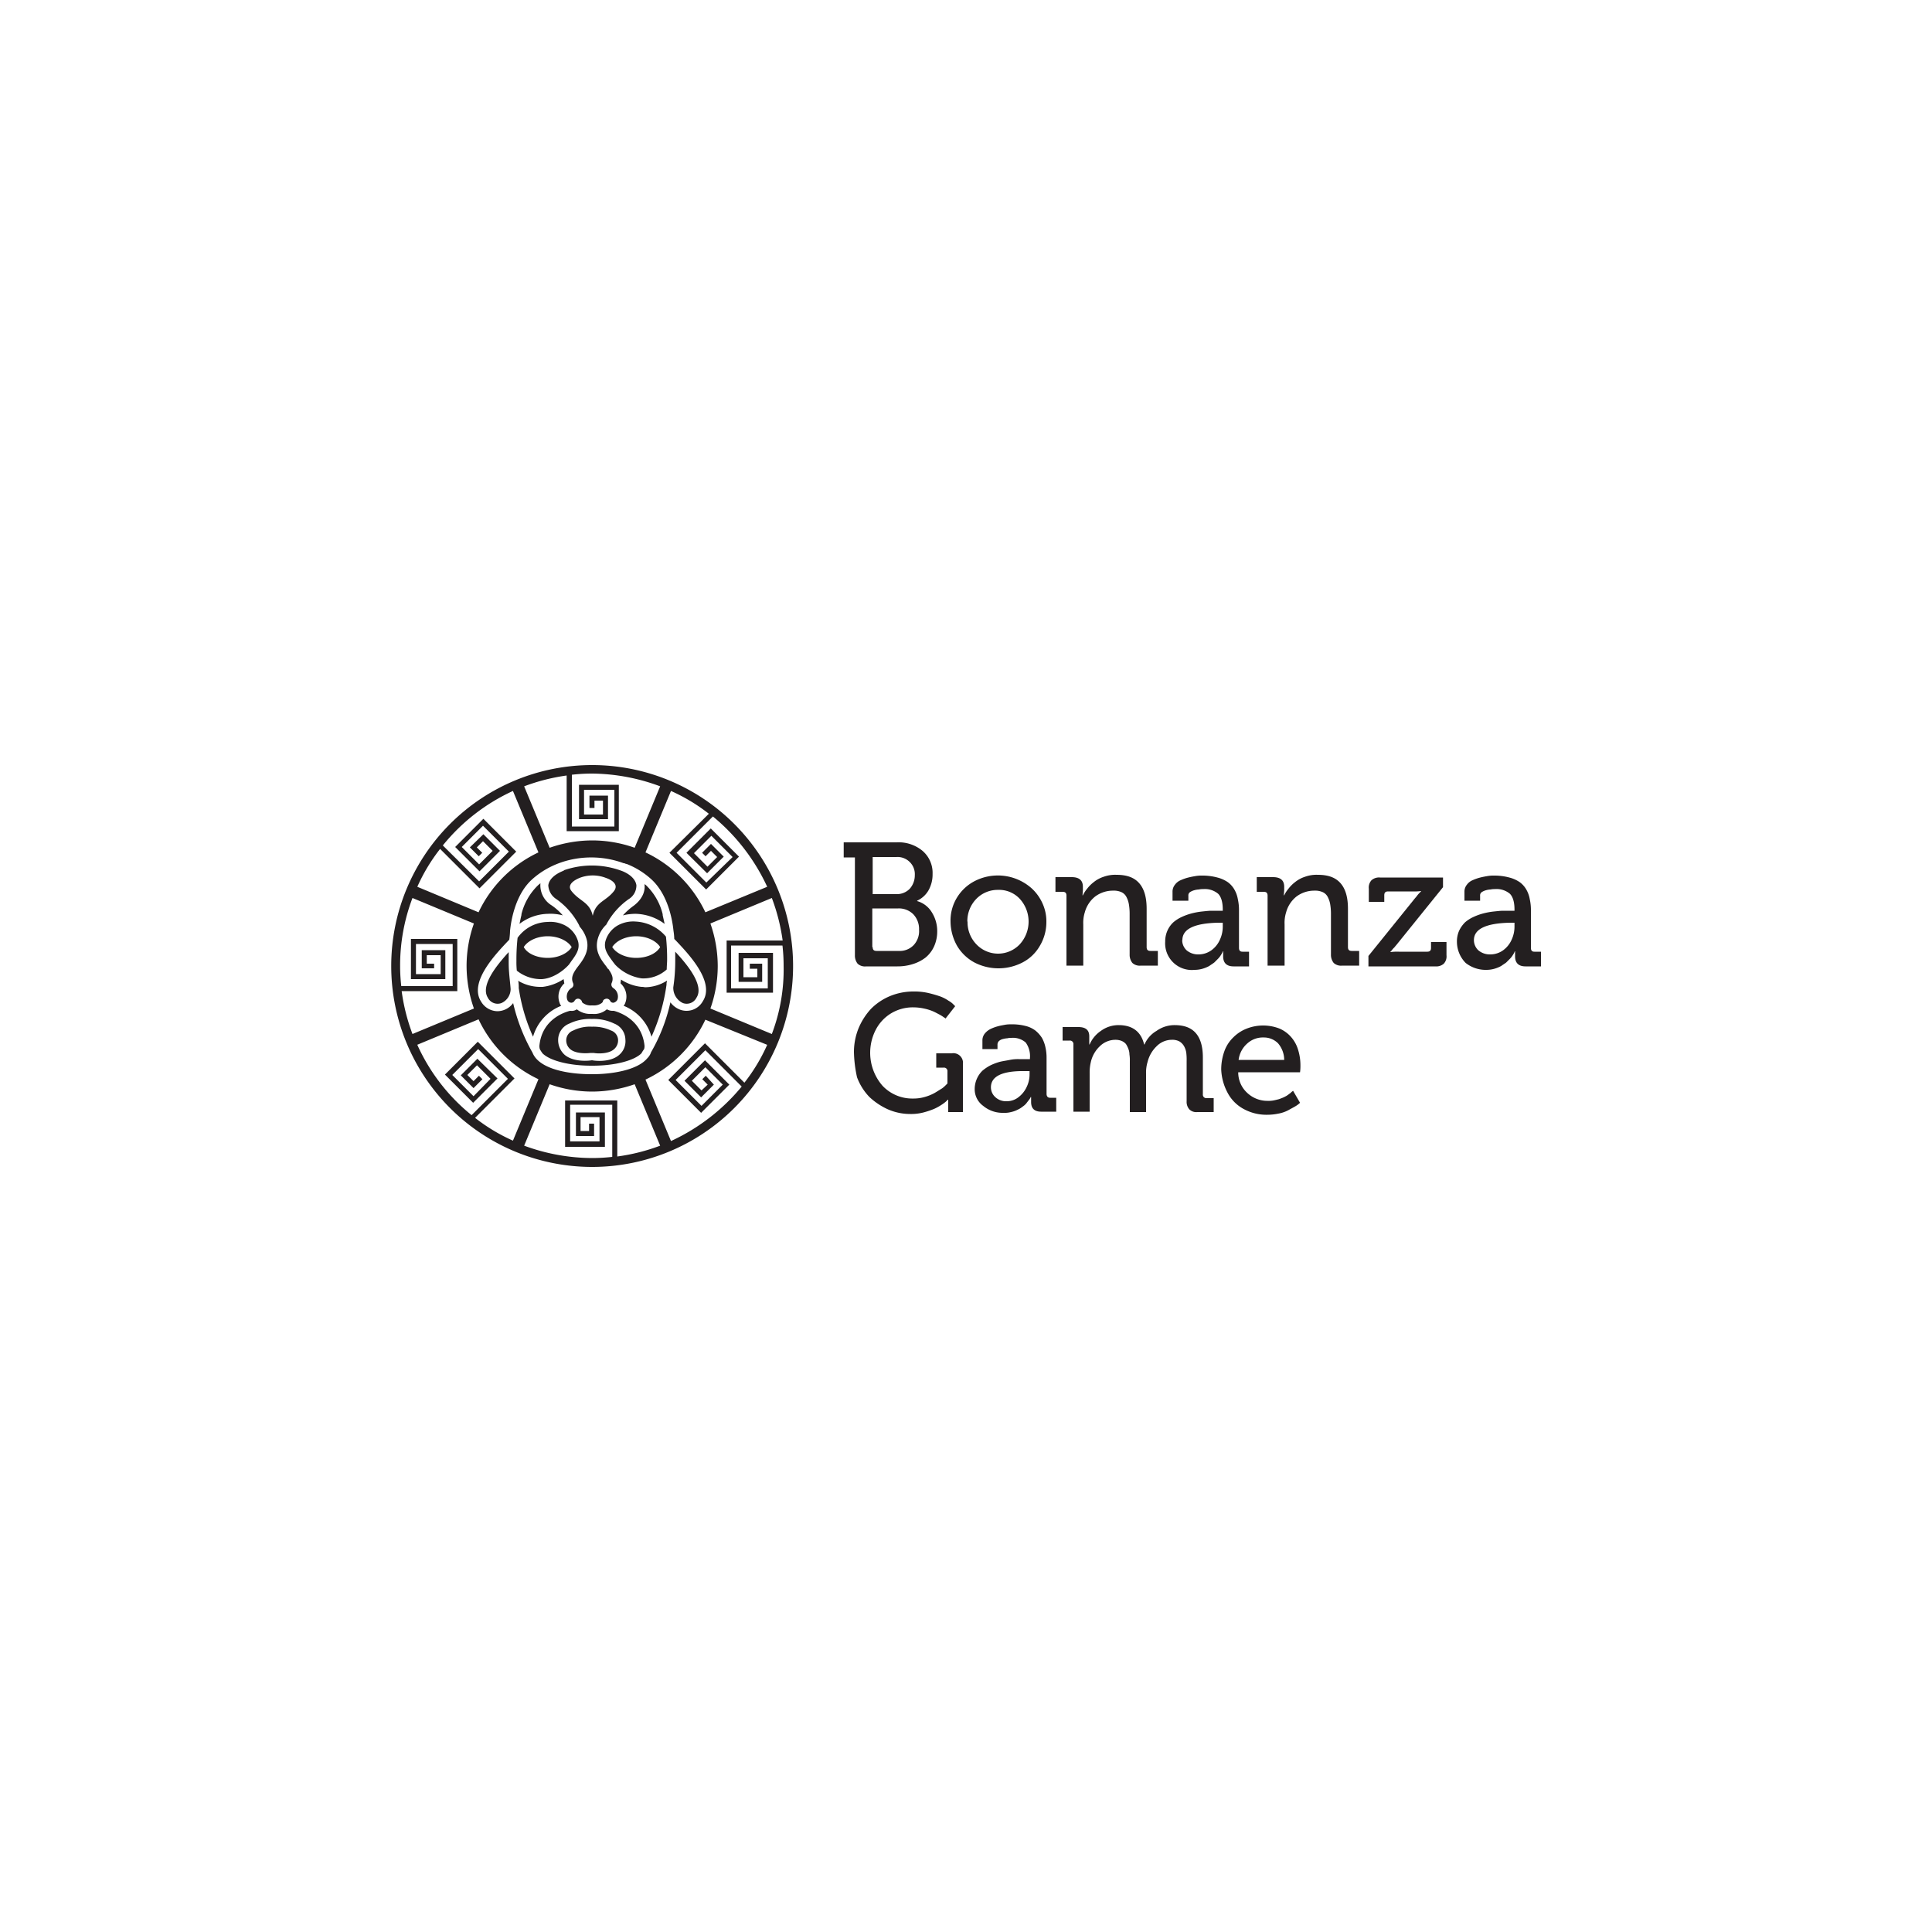 <svg id="Layer_1" data-name="Layer 1" xmlns="http://www.w3.org/2000/svg" viewBox="0 0 500 500"><defs><style>.cls-1{fill:#231f20;}</style></defs><title>212_500x500_white</title><path class="cls-1" d="M218.35,221.9V218h13.7a9.67,9.67,0,0,1,6.7,2.2,7.5,7.5,0,0,1,2.6,6,8.32,8.32,0,0,1-1.1,4.3,6.56,6.56,0,0,1-2.9,2.6v.1a6.47,6.47,0,0,1,3.8,2.9,9.06,9.06,0,0,1,1.4,4.9,9.35,9.35,0,0,1-.8,3.9,8,8,0,0,1-2.2,2.9,10.28,10.28,0,0,1-3.3,1.7,12.9,12.9,0,0,1-4,.6h-8.1a2.78,2.78,0,0,1-2.2-.7,3.39,3.39,0,0,1-.7-2.2V221.9Zm7.5,9.5h6.2a4.6,4.6,0,0,0,3.4-1.4,5.2,5.2,0,0,0,1.3-3.5,4.38,4.38,0,0,0-1.3-3.4,4.46,4.46,0,0,0-3.5-1.3h-6.1Zm0,13.7c0,.7.3,1,1,1h5.7a5,5,0,0,0,3.9-1.5,5.3,5.3,0,0,0,1.4-4,5.51,5.51,0,0,0-1.5-4,5.28,5.28,0,0,0-3.9-1.5h-6.7v10Z"/><path class="cls-1" d="M246,238.5a11.35,11.35,0,0,1,1.6-6.1,11.63,11.63,0,0,1,4.5-4.3,13.14,13.14,0,0,1,15,1.9,11.87,11.87,0,0,1,2.7,3.8,11.17,11.17,0,0,1,1,4.8,12,12,0,0,1-1.7,6.2,11,11,0,0,1-4.5,4.3,13.56,13.56,0,0,1-12.4,0,11.63,11.63,0,0,1-4.5-4.3A13,13,0,0,1,246,238.5Zm4.4,0a8.23,8.23,0,0,0,2.3,5.9,7.73,7.73,0,0,0,11.2,0,8.72,8.72,0,0,0,0-11.8,7.32,7.32,0,0,0-5.6-2.3,7.7,7.7,0,0,0-5.6,2.3A8.23,8.23,0,0,0,250.35,238.5Z"/><path class="cls-1" d="M273.15,230.8V227h4.2c1.9,0,2.9.8,2.9,2.5v.9l-.1,1.3h.1a8.16,8.16,0,0,1,1.1-1.7,9.08,9.08,0,0,1,1.7-1.7,8,8,0,0,1,2.6-1.4,8.8,8.8,0,0,1,3.3-.5c2.7,0,4.6.7,5.9,2.2s1.9,3.7,1.9,6.6v9.9c0,.7.3,1,1,1h1.9v3.8h-4.4a2.78,2.78,0,0,1-2.2-.7,3.39,3.39,0,0,1-.7-2.2V236.3a15.16,15.16,0,0,0-.2-2.3,6.36,6.36,0,0,0-.6-1.8,2.74,2.74,0,0,0-1.3-1.3,4.81,4.81,0,0,0-2.2-.4,7.67,7.67,0,0,0-4.6,1.5,7.82,7.82,0,0,0-2.7,4.1,9,9,0,0,0-.4,3.1v10.7H276V231.8c0-.7-.3-1-1-1Z"/><path class="cls-1" d="M301.55,243.7a6.84,6.84,0,0,1,.6-2.9,6.64,6.64,0,0,1,1.5-2.1,9.25,9.25,0,0,1,2.2-1.4,15.25,15.25,0,0,1,2.5-.9,18.63,18.63,0,0,1,2.7-.5c1-.1,1.8-.2,2.4-.2h3v-.3c0-1.9-.4-3.3-1.2-4.1a5.36,5.36,0,0,0-3.9-1.2,4.48,4.48,0,0,0-1.1.1,5,5,0,0,0-1.2.2,3.7,3.7,0,0,0-1.1.5,1,1,0,0,0-.4.9v1.3h-4.1v-2.3a2.79,2.79,0,0,1,.6-1.8,3.49,3.49,0,0,1,1.5-1.2,11.76,11.76,0,0,1,2-.7c.8-.2,1.4-.3,2-.4a9.15,9.15,0,0,1,1.6-.1,14.79,14.79,0,0,1,3.9.5,8.45,8.45,0,0,1,2.7,1.2,6.14,6.14,0,0,1,1.7,1.9,7.5,7.5,0,0,1,.9,2.5,12.92,12.92,0,0,1,.3,2.9v9.7c0,.7.3,1,.9,1h1.7v3.8h-4c-1.8,0-2.7-.9-2.7-2.6v-1.3h-.1a.77.77,0,0,1-.1.3,5.74,5.74,0,0,1-.4.7,5.5,5.5,0,0,1-.7.9l-1,1c-.4.3-.9.6-1.3.9a8.65,8.65,0,0,1-1.7.7,7.61,7.61,0,0,1-2.1.3,6.9,6.9,0,0,1-7.6-7.3Zm4.4-.4a3.63,3.63,0,0,0,1.1,2.6,4.59,4.59,0,0,0,3.2,1.1,5.68,5.68,0,0,0,3.3-1.1,6.72,6.72,0,0,0,2.2-2.8,8,8,0,0,0,.7-3.4v-.9h-1.2Q306,239,306,243.3Z"/><path class="cls-1" d="M325.25,230.8V227h4.2c1.9,0,2.9.8,2.9,2.5v.9l-.1,1.3h.1a8.16,8.16,0,0,1,1.1-1.7,9.08,9.08,0,0,1,1.7-1.7,8,8,0,0,1,2.6-1.4,8.8,8.8,0,0,1,3.3-.5c2.7,0,4.6.7,5.9,2.2s1.9,3.7,1.9,6.6v9.9c0,.7.3,1,1,1h1.9v3.8h-4.4a2.78,2.78,0,0,1-2.2-.7,3.39,3.39,0,0,1-.7-2.2V236.3a15.16,15.16,0,0,0-.2-2.3,6.36,6.36,0,0,0-.6-1.8,2.74,2.74,0,0,0-1.3-1.3,4.81,4.81,0,0,0-2.2-.4,7.67,7.67,0,0,0-4.6,1.5,7.82,7.82,0,0,0-2.7,4.1,9,9,0,0,0-.4,3.1v10.7h-4.4V231.8c0-.7-.3-1-1-1Z"/><path class="cls-1" d="M354.15,250v-2.6l11.7-14.5c.3-.4.6-.7.9-1.1a6.53,6.53,0,0,1,.7-.8l.3-.3v-.1a12.22,12.22,0,0,1-2.2.1h-6.3c-.7,0-1,.3-1,1v1.7h-4V230a2.78,2.78,0,0,1,.7-2.2,2.92,2.92,0,0,1,2.2-.7h16.3v2.5l-11.7,14.5c-.3.4-.6.7-.9,1.1a4.37,4.37,0,0,0-.7.8l-.3.3v.1a12.84,12.84,0,0,1,2.2-.1h7.3c.7,0,1-.3,1-1v-1.5h4v3.4a2.78,2.78,0,0,1-.7,2.2,2.92,2.92,0,0,1-2.2.7h-17.3Z"/><path class="cls-1" d="M377.05,243.7a6.84,6.84,0,0,1,.6-2.9,8,8,0,0,1,1.5-2.1,9.25,9.25,0,0,1,2.2-1.4,15.25,15.25,0,0,1,2.5-.9,18.63,18.63,0,0,1,2.7-.5c1-.1,1.8-.2,2.4-.2h3v-.3c0-1.9-.4-3.3-1.2-4.1a5.36,5.36,0,0,0-3.9-1.2,4.48,4.48,0,0,0-1.1.1,5,5,0,0,0-1.2.2,3.7,3.7,0,0,0-1.1.5,1,1,0,0,0-.4.9v1.3H379v-2.3a2.79,2.79,0,0,1,.6-1.8,3.49,3.49,0,0,1,1.5-1.2,11.76,11.76,0,0,1,2-.7c.8-.2,1.4-.3,2-.4a9.15,9.15,0,0,1,1.6-.1,14.79,14.79,0,0,1,3.9.5,8.45,8.45,0,0,1,2.7,1.2,6.14,6.14,0,0,1,1.7,1.9,7.5,7.5,0,0,1,.9,2.5,12.92,12.92,0,0,1,.3,2.9v9.7c0,.7.3,1,.9,1h1.7v3.8h-4c-1.8,0-2.7-.9-2.7-2.6v-1.3H392a.77.77,0,0,1-.1.3,5.74,5.74,0,0,1-.4.7,5.5,5.5,0,0,1-.7.9l-1,1c-.4.3-.9.6-1.3.9a8.65,8.65,0,0,1-1.7.7,7.61,7.61,0,0,1-2.1.3,8.38,8.38,0,0,1-5.4-1.8A7.87,7.87,0,0,1,377.05,243.7Zm4.4-.4a3.63,3.63,0,0,0,1.1,2.6,4.59,4.59,0,0,0,3.2,1.1,5.68,5.68,0,0,0,3.3-1.1,6.72,6.72,0,0,0,2.2-2.8,8,8,0,0,0,.7-3.4v-.9h-1.2Q381.45,239,381.45,243.3Z"/><path class="cls-1" d="M221,272.3a16.3,16.3,0,0,1,1.2-6.2,17.13,17.13,0,0,1,3.2-5,15.12,15.12,0,0,1,4.9-3.3,15.8,15.8,0,0,1,6.1-1.2,16.11,16.11,0,0,1,3.9.4,30.92,30.92,0,0,1,3.1.9,10.34,10.34,0,0,1,2.1,1.1,5.32,5.32,0,0,1,1.3,1l.4.4-2.5,3.2a1.38,1.38,0,0,0-.4-.3,11.52,11.52,0,0,0-1.1-.7c-.6-.3-1.1-.6-1.8-.9a12.52,12.52,0,0,0-2.3-.7,13.33,13.33,0,0,0-2.8-.3,10.93,10.93,0,0,0-5.6,1.5,10.79,10.79,0,0,0-4,4.2,13,13,0,0,0,1.7,14.6,10.57,10.57,0,0,0,7.9,3.3,10.32,10.32,0,0,0,3-.4,11.82,11.82,0,0,0,2.5-1c.7-.4,1.3-.8,1.8-1.1s.9-.7,1.2-1l.4-.4v-3.1a.9.9,0,0,0-1-1h-1.9v-3.7h4a2.49,2.49,0,0,1,2.9,2.8v12.4h-3.8v-3.2h-.1l-.4.4a8.94,8.94,0,0,1-1.2.9,12.81,12.81,0,0,1-2,1.1,21.16,21.16,0,0,1-2.7.9,12.67,12.67,0,0,1-3.4.4,14.35,14.35,0,0,1-5.8-1.2,17.51,17.51,0,0,1-4.8-3.2,14.76,14.76,0,0,1-3.2-5.1A33,33,0,0,1,221,272.3Z"/><path class="cls-1" d="M252.25,281.8a6.68,6.68,0,0,1,2-4.7,11,11,0,0,1,2.1-1.4,14.39,14.39,0,0,1,2.4-.9c.8-.2,1.6-.3,2.6-.5a10.63,10.63,0,0,1,2.3-.2h2.9v-.3a6,6,0,0,0-1.1-4,5,5,0,0,0-3.7-1.2,3.4,3.4,0,0,0-1,.1,6,6,0,0,0-1.2.2,2.34,2.34,0,0,0-1,.5,1.27,1.27,0,0,0-.4.9v1.2h-3.9v-2.2a2.79,2.79,0,0,1,.6-1.8,4.43,4.43,0,0,1,1.5-1.2,10.66,10.66,0,0,1,1.9-.7c.7-.2,1.4-.3,1.9-.4a8.08,8.08,0,0,1,1.5-.1,13.52,13.52,0,0,1,3.7.4,7,7,0,0,1,2.6,1.2,7.93,7.93,0,0,1,1.7,1.9,8.54,8.54,0,0,1,.9,2.4,12,12,0,0,1,.3,2.8v9.3c0,.6.3,1,.9,1h1.6v3.6h-3.9c-1.7,0-2.6-.8-2.6-2.5v-1.3h-.1a.31.31,0,0,1-.1.2,2.09,2.09,0,0,1-.4.6c-.2.3-.4.5-.6.8a4.5,4.5,0,0,1-1,.9,5.67,5.67,0,0,1-1.3.8,6.74,6.74,0,0,1-1.7.6,6.48,6.48,0,0,1-2,.2,7.83,7.83,0,0,1-5.2-1.8A5.31,5.31,0,0,1,252.25,281.8Zm4.2-.4a3.41,3.41,0,0,0,1.1,2.5,4.08,4.08,0,0,0,3,1.1,4.89,4.89,0,0,0,3.1-1.1,7.05,7.05,0,0,0,2.1-2.7,7.41,7.41,0,0,0,.7-3.2v-.8h-1.1C259.45,277.1,256.45,278.5,256.45,281.4Z"/><path class="cls-1" d="M275,269.4v-3.6h4.1c1.9,0,2.8.8,2.8,2.4v2.1h.1a8.06,8.06,0,0,1,2.9-3.5,7.67,7.67,0,0,1,4.6-1.5c3.6,0,5.8,1.7,6.6,5h.1a7.43,7.43,0,0,1,3.1-3.5,8,8,0,0,1,4.7-1.5c2.5,0,4.3.7,5.5,2.1s1.8,3.5,1.8,6.3v9.5a.9.9,0,0,0,1,1h1.8v3.6h-4.2a2.54,2.54,0,0,1-2.1-.7,2.92,2.92,0,0,1-.7-2.1V274.6a14.79,14.79,0,0,0-.1-2.2,4.92,4.92,0,0,0-.6-1.7,3.45,3.45,0,0,0-1.2-1.2,4,4,0,0,0-2-.4,5.55,5.55,0,0,0-3.9,1.7,8.45,8.45,0,0,0-2.3,4,9.48,9.48,0,0,0-.4,3v10h-4.2V274.6a9.15,9.15,0,0,0-.1-1.7,4,4,0,0,0-.3-1.5,6.66,6.66,0,0,0-.6-1.2,3.13,3.13,0,0,0-1.1-.8,4.31,4.31,0,0,0-1.7-.3,5.78,5.78,0,0,0-4,1.7,8,8,0,0,0-2.3,4.1,11.43,11.43,0,0,0-.3,2.8v10h-4.2V270.3a.9.9,0,0,0-1-1H275Z"/><path class="cls-1" d="M316.05,276.8a14,14,0,0,1,.8-4.7,9.32,9.32,0,0,1,2.3-3.6,10.14,10.14,0,0,1,3.5-2.3,11.68,11.68,0,0,1,8.5,0,8.35,8.35,0,0,1,3,2.2,8.77,8.77,0,0,1,1.8,3.3,13.36,13.36,0,0,1,.6,4,12.13,12.13,0,0,1-.1,1.8h-16a7.21,7.21,0,0,0,2.4,5.4,7.58,7.58,0,0,0,5.3,2,6.6,6.6,0,0,0,1.4-.1c.5-.1.9-.2,1.3-.3s.8-.3,1.1-.4a9.25,9.25,0,0,0,1-.5,6.82,6.82,0,0,0,.7-.5,2.65,2.65,0,0,0,.6-.5l.4-.3,1.8,3.1a6.23,6.23,0,0,1-1.2.9c-.5.3-1.1.6-1.8,1a8.81,8.81,0,0,1-2.6.9,14.28,14.28,0,0,1-2.9.3,12.26,12.26,0,0,1-6.1-1.5,10.11,10.11,0,0,1-4.1-4.1A13.9,13.9,0,0,1,316.05,276.8Zm4.5-2.5h11.8a6.64,6.64,0,0,0-1.6-4.3,5.14,5.14,0,0,0-3.7-1.5,6,6,0,0,0-4.2,1.5A6.76,6.76,0,0,0,320.55,274.3Z"/><path class="cls-1" d="M153.25,198a52,52,0,1,0,52,52A52,52,0,0,0,153.25,198Zm45.3,31.5-16,6.6h0a32.41,32.41,0,0,0-15.5-15.5h0l6.6-15.9a46.42,46.42,0,0,1,9.8,5.9l-10.2,10.1,9.5,9.5,8.5-8.5-7.3-7.3-6.3,6.3L183,226l4.3-4.3-3.3-3.3-2.3,2.3.9.9,1.4-1.4,1.6,1.6-2.5,2.5-3.5-3.5,4.5-4.5,5.5,5.5-6.8,6.6-7.7-7.7,9.4-9.4A51.4,51.4,0,0,1,198.55,229.5ZM153.35,278H153c-5.2,0-11.5-1-14.2-4a5.37,5.37,0,0,1-1-1.6,47.7,47.7,0,0,1-5-12.8,5.1,5.1,0,0,1-4.1,2.1,5,5,0,0,1-4.2-2.5c-3.2-5,3.7-12.2,7-15.7l.3-.3a19.53,19.53,0,0,0,.2-2.3c.1-.9.8-9,5.8-13.4,6.4-5.7,15.8-7,23.6-4.1h.2a1.42,1.42,0,0,0,.6.2,20.71,20.71,0,0,1,6.3,3.9c5,4.5,5.7,12.5,5.8,13.4a14.92,14.92,0,0,1,.2,2.1h0l.4.4c3.3,3.5,10.2,10.7,7,15.7a4.82,4.82,0,0,1-5.9,2.2,5.59,5.59,0,0,1-2.5-1.9,45.14,45.14,0,0,1-5,12.9,3.91,3.91,0,0,1-1,1.6C165,276.9,158.55,278,153.35,278Zm17.5-74.5-6.6,15.9h0a33,33,0,0,0-11-1.9,33.44,33.44,0,0,0-11,1.9h0l-6.6-15.9a50.73,50.73,0,0,1,11-2.8v14.4h13.5v-12h-10.3V212h7.5v-6.1h-4.8v3.2h1.3v-1.9h2.2v3.6h-4.9v-6.4H159v9.5H148V200.5a45.78,45.78,0,0,1,5.3-.3A51.41,51.41,0,0,1,170.85,203.5Zm-38.1,1.2,6.6,15.9h0a32.41,32.41,0,0,0-15.5,15.5h0L108,229.5a46.42,46.42,0,0,1,5.9-9.8l10.2,10.2,9.5-9.5-8.5-8.5-7.3,7.3,6.3,6.3,5.3-5.3-4.3-4.3-3.5,3.4,2.3,2.3.9-.9-1.4-1.4,1.6-1.6,2.5,2.5-3.5,3.5-4.5-4.5,5.5-5.5,6.7,6.7-7.7,7.7-9.4-9.3A50.29,50.29,0,0,1,132.75,204.7Zm-26,27.7,15.9,6.6h0a33,33,0,0,0-1.9,11,33.44,33.44,0,0,0,1.9,11h0l-15.9,6.6a50.16,50.16,0,0,1-2.8-11.1h14.4V243h-12v10.4h8.9v-7.5h-6.1v4.7h3.2v-1.2h-1.9v-2.2h3.6v4.9h-6.4v-7.8h9.5v10.9h-13.3a44.05,44.05,0,0,1-.3-5.2A49.08,49.08,0,0,1,106.75,232.4Zm1.2,38,15.9-6.6h0a32.41,32.41,0,0,0,15.5,15.5h0l-6.6,15.9a46.42,46.42,0,0,1-9.8-5.9l10.2-10.2-9.5-9.5-8.5,8.5,7.3,7.3,6.3-6.3-5.2-5.1-4.3,4.3,3.3,3.3,2.3-2.3-.9-.9-1.4,1.4-1.6-1.6,2.5-2.5,3.5,3.5-4.4,4.5-5.5-5.5,6.7-6.7,7.7,7.7-9.4,9.4A49.46,49.46,0,0,1,108,270.4Zm27.7,26.1,6.6-15.9h0a33,33,0,0,0,11,1.9,33.44,33.44,0,0,0,11-1.9h0l6.6,15.9a50.16,50.16,0,0,1-11.1,2.8V284.8h-13.5v12h10.3v-8.9h-7.5V294h4.7v-3.2h-1.3v1.9h-2.2v-3.6h4.9v6.3h-7.6v-9.5h10.9v13.5a45.78,45.78,0,0,1-5.3.3A51.22,51.22,0,0,1,135.65,296.5Zm38-1.2-6.6-15.9h0a32.41,32.41,0,0,0,15.5-15.5h0l16,6.5a46.42,46.42,0,0,1-5.9,9.8L182.45,270l-9.5,9.5,8.5,8.5,7.3-7.3-6.3-6.3-5.3,5.3,4.3,4.3,3.3-3.3-2.1-2.3-.9.9,1.4,1.4-1.6,1.5-2.5-2.5,3.5-3.5,4.5,4.5-5.5,5.5-6.7-6.7,7.7-7.7,9.4,9.4A51.75,51.75,0,0,1,173.65,295.3Zm26.1-27.7-15.9-6.6h0a33,33,0,0,0,1.9-11,33.44,33.44,0,0,0-1.9-11h0l15.9-6.6a50.73,50.73,0,0,1,2.8,11h-14.5v13.5h12V246.6h-8.9v7.5h6.1v-4.7h-3.2v1.3H196v2.2h-3.6V248h6.3v7.8h-9.5V244.7h13.3a45.78,45.78,0,0,1,.3,5.3A46.89,46.89,0,0,1,199.75,267.6Z"/><path class="cls-1" d="M140.25,253.4c3.9-.3,6.8-3.5,7.1-3.9.1-.2.3-.4.4-.6,1.4-1.9,2.3-3.2,1.9-5.1a6.81,6.81,0,0,0-3.4-4.3,8.29,8.29,0,0,0-4.5-.9,9.82,9.82,0,0,0-7.8,4.1,52.13,52.13,0,0,0-.3,6,21.75,21.75,0,0,0,.1,2.5A10,10,0,0,0,140.25,253.4Zm-4.7-8.3c1-1.6,3.4-2.8,6.2-2.8s5.2,1.2,6.2,2.8c-1,1.6-3.4,2.8-6.2,2.8S136.45,246.8,135.55,245.1Z"/><path class="cls-1" d="M158.15,266.7a10.89,10.89,0,0,0-4.7-1h-.4a9.62,9.62,0,0,0-4.7,1,2.69,2.69,0,0,0-1.8,2.3,3,3,0,0,0,1,2.5c1.5,1.3,4.4,1.1,5.3,1h.8c1,.2,3.9.3,5.3-1a3,3,0,0,0,1-2.5A2.69,2.69,0,0,0,158.15,266.7Z"/><path class="cls-1" d="M145.25,260.3a1.61,1.61,0,0,1-.4-.7,4.6,4.6,0,0,1,1.2-5.1c-.1-.4-.1-.7-.2-1.1a12.42,12.42,0,0,1-5.4,2h-.9a11.25,11.25,0,0,1-5.5-1.6c0,.1.1.1.1.2a9.7,9.7,0,0,1,.1,1.7,46.85,46.85,0,0,0,3.7,12.6A12.23,12.23,0,0,1,145.25,260.3Z"/><path class="cls-1" d="M145.65,236.9a14.84,14.84,0,0,0-2.9-2.6,6.08,6.08,0,0,1-2.9-5.5.37.37,0,0,1,.1-.3c-.2.2-.5.4-.7.6a15.51,15.51,0,0,0-4.3,7.5v.2s-.2.8-.5,2.3a12.45,12.45,0,0,1,7.3-2.6A12.31,12.31,0,0,1,145.65,236.9Z"/><path class="cls-1" d="M131.75,251.6c-.1-1.1-.1-2.1-.1-3.1v-2.1c-3,3.3-7.4,8.6-5.4,11.8a2.83,2.83,0,0,0,3.5,1.4,4,4,0,0,0,2.4-3.6c-.1-1.5-.3-2.9-.4-4.4Z"/><path class="cls-1" d="M144,232.7a19,19,0,0,1,5.9,6.8c0,.1.1.2.1.3a8.36,8.36,0,0,1,1.9,3.6c.6,2.9-1,5-2.3,6.7s-1.9,2.9-1.3,4.3a1,1,0,0,1-.4,1.3,2.61,2.61,0,0,0-1.1,3,1.15,1.15,0,0,0,1,.8h.1a1,1,0,0,0,.8-.5h0a1,1,0,0,1,1.4-.4c.3.2.5.4.5.7.1.1.2.3.3.3a3.4,3.4,0,0,0,2.2.6h.4a3.4,3.4,0,0,0,2.2-.6l.3-.3a.75.75,0,0,1,.5-.7,1,1,0,0,1,1.4.4h0a.82.82,0,0,0,.8.5h.1a1.52,1.52,0,0,0,1-.8,2.61,2.61,0,0,0-1.1-3,1.09,1.09,0,0,1-.4-1.3c.5-1.1.2-2.1-.7-3.4q-.15-.3-.3-.3c-.1-.1-.1-.2-.2-.3s-.1-.2-.2-.3c-1.4-1.8-2.9-3.8-2.3-6.7a8,8,0,0,1,2.3-4.1,18.68,18.68,0,0,1,5.8-6.6,4.13,4.13,0,0,0,2-3.6c-.2-1.4-1.4-2.7-3.5-3.6a22.07,22.07,0,0,0-15.2-.3c-.1.1-.2.2-.3.2-2.2.9-3.6,2.2-3.8,3.7A4.49,4.49,0,0,0,144,232.7Zm6-5.5a9.39,9.39,0,0,1,6.8,0c1.5.5,3.4,1.7,2.1,3.4-2.1,2.7-4.7,2.7-5.5,6.4-.8-3.6-3.4-3.7-5.5-6.4C146.65,229,148.55,227.8,150,227.2Z"/><path class="cls-1" d="M164,234.4a17.15,17.15,0,0,0-2.8,2.5,13.42,13.42,0,0,1,3.5-.4,13.17,13.17,0,0,1,7.3,2.6c-.3-1.4-.5-2.2-.5-2.3v-.2a15.51,15.51,0,0,0-4.3-7.5c-.1-.1-.3-.2-.4-.3v.1C167.05,230.9,166,232.9,164,234.4Z"/><path class="cls-1" d="M158.85,261.6h-.2a2.93,2.93,0,0,1-1.6-.4l-.1.1a5,5,0,0,1-3.6,1.1H153a5.52,5.52,0,0,1-3.6-1.1l-.1-.1a2.28,2.28,0,0,1-1.6.4h-.2c-1.1.3-7.2,2-7.9,9a2.77,2.77,0,0,0,.1.9,10.54,10.54,0,0,0,.7,1.1c1.9,1.9,6.9,3.2,12.6,3.2h.4c5.7,0,10.7-1.3,12.6-3.2a10.54,10.54,0,0,1,.7-1.1,2.77,2.77,0,0,0,.1-.9C166.05,263.7,160,261.9,158.85,261.6Zm1.4,11.4c-2.4,2.1-6.6,1.5-7,1.4h-.1c-.5.1-4.6.6-7-1.4a5.13,5.13,0,0,1-1.7-4,4.54,4.54,0,0,1,2.9-4.1,12.18,12.18,0,0,1,5.6-1.2h.4a12.18,12.18,0,0,1,5.6,1.2,4.54,4.54,0,0,1,2.9,4.1A4.64,4.64,0,0,1,160.25,273Z"/><path class="cls-1" d="M164.55,238.5a8.29,8.29,0,0,0-4.5.9,6.81,6.81,0,0,0-3.4,4.3c-.4,1.9.5,3.2,1.9,5.1.2.3.4.5.6.8a11.88,11.88,0,0,0,6.9,3.6,9,9,0,0,0,6.5-2.3c0-.9.1-1.7.1-2.5a53.38,53.38,0,0,0-.3-6A10.93,10.93,0,0,0,164.55,238.5Zm.1,9.4c-2.8,0-5.2-1.2-6.2-2.8,1-1.6,3.4-2.8,6.2-2.8s5.2,1.2,6.2,2.8C169.85,246.8,167.45,247.9,164.65,247.9Z"/><path class="cls-1" d="M176.75,259.6a2.83,2.83,0,0,0,3.5-1.4c2.1-3.2-2.5-8.7-5.5-11.9v2.2a45.94,45.94,0,0,1-.5,7A4.33,4.33,0,0,0,176.75,259.6Z"/><path class="cls-1" d="M166,255.4a11.94,11.94,0,0,1-5.3-1.9c0,.3-.1.7-.1,1a4.6,4.6,0,0,1,1.2,5.1,2.51,2.51,0,0,1-.4.7,12.13,12.13,0,0,1,7.2,8,48.14,48.14,0,0,0,3.9-13.5,2.2,2.2,0,0,1,.1-.8h0v-.2a10.82,10.82,0,0,1-5.7,1.7A3.44,3.44,0,0,0,166,255.4Z"/></svg>